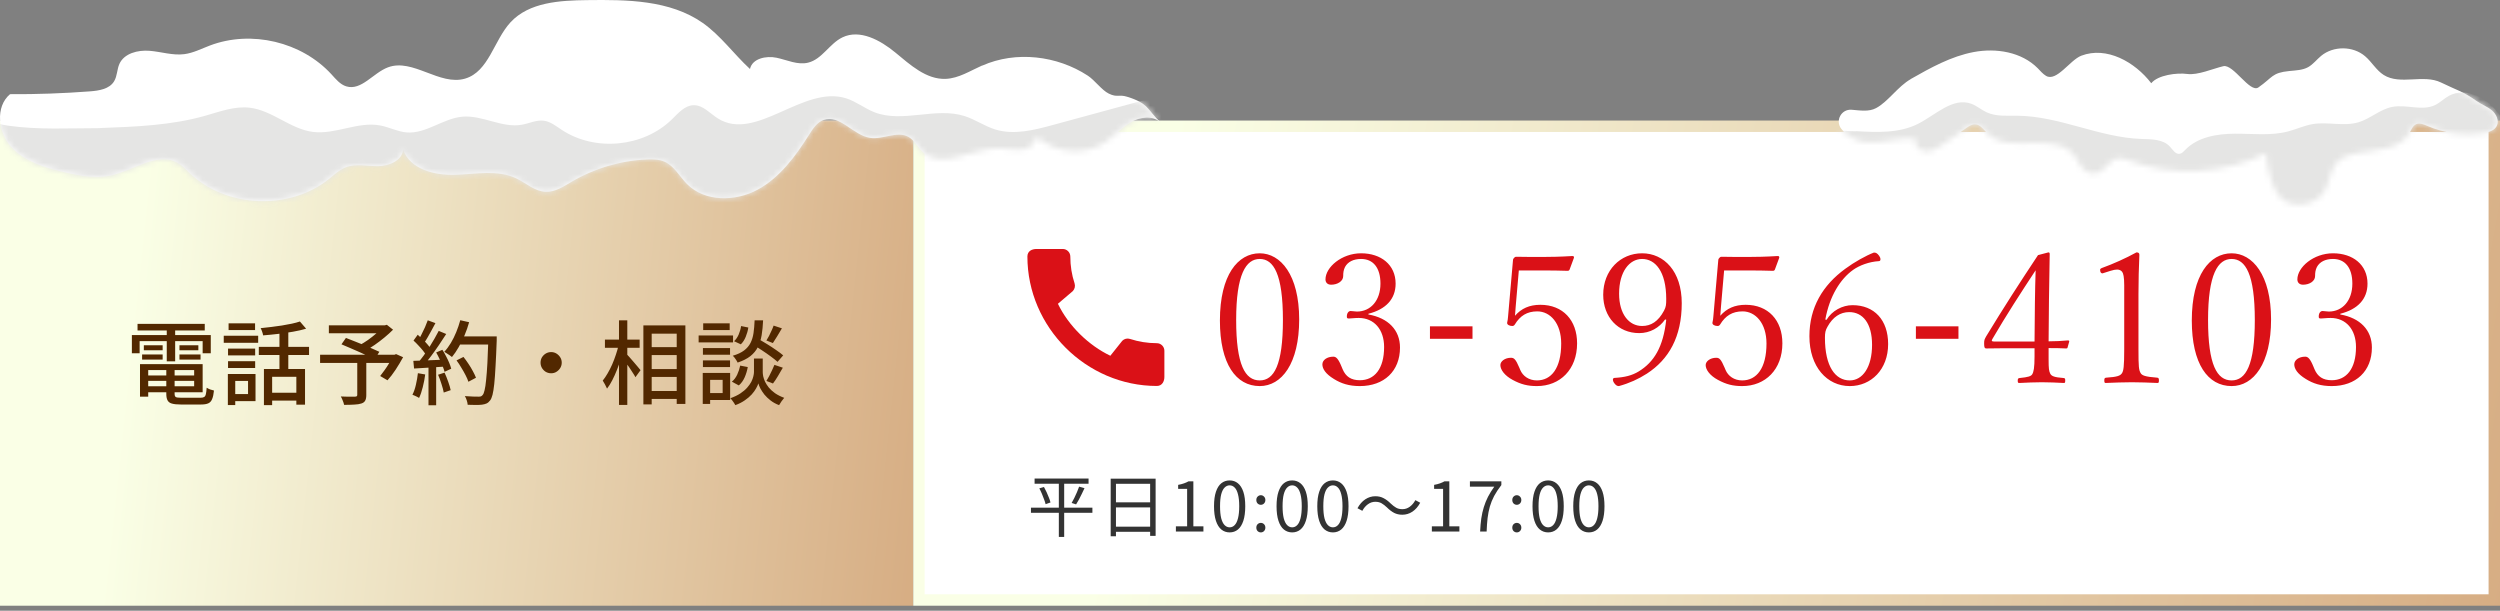 <svg width="438" height="107" viewBox="0 0 438 107" fill="none" xmlns="http://www.w3.org/2000/svg">
<rect x="0" y="0" width="438" height="107" fill="#808080" stroke="none"/>
<rect width="160" height="85" transform="translate(0 21.121)" fill="url(#paint0_linear_274_309)"/>
<path d="M25.264 65.781H34.64V66.725H25.264V65.781ZM25.296 63.797H35.504V68.725H25.296V67.669H34.016V64.837H25.296V63.797ZM29.136 64.341H30.592V69.013C30.592 69.301 30.667 69.488 30.816 69.573C30.965 69.648 31.285 69.685 31.776 69.685C31.872 69.685 32.027 69.685 32.24 69.685C32.464 69.685 32.715 69.685 32.992 69.685C33.269 69.685 33.547 69.685 33.824 69.685C34.101 69.685 34.357 69.685 34.592 69.685C34.827 69.685 35.008 69.685 35.136 69.685C35.413 69.685 35.621 69.642 35.76 69.557C35.909 69.472 36.011 69.306 36.064 69.061C36.128 68.805 36.176 68.426 36.208 67.925C36.368 68.032 36.571 68.133 36.816 68.229C37.061 68.314 37.285 68.378 37.488 68.421C37.424 69.061 37.317 69.557 37.168 69.909C37.029 70.272 36.805 70.522 36.496 70.661C36.197 70.8 35.776 70.869 35.232 70.869C35.147 70.869 34.981 70.869 34.736 70.869C34.501 70.869 34.229 70.869 33.92 70.869C33.611 70.869 33.301 70.869 32.992 70.869C32.683 70.869 32.405 70.869 32.16 70.869C31.925 70.869 31.76 70.869 31.664 70.869C31.013 70.869 30.501 70.816 30.128 70.709C29.765 70.613 29.509 70.426 29.36 70.149C29.211 69.882 29.136 69.504 29.136 69.013V64.341ZM24.528 63.797H25.968V69.493H24.528V63.797ZM24.096 56.741H35.872V57.893H24.096V56.741ZM25.2 60.485H28.496V61.365H25.2V60.485ZM24.896 62.101H28.496V62.997H24.896V62.101ZM31.44 62.101H35.136V62.997H31.44V62.101ZM31.44 60.485H34.752V61.365H31.44V60.485ZM29.216 57.205H30.688V63.301H29.216V57.205ZM23.104 58.709H36.928V61.893H35.504V59.765H24.464V61.893H23.104V58.709ZM46.24 64.645H53.44V70.901H51.92V66.021H47.68V70.981H46.24V64.645ZM52.544 56.325L53.632 57.589C52.949 57.792 52.181 57.968 51.328 58.117C50.475 58.266 49.6 58.394 48.704 58.501C47.808 58.608 46.939 58.693 46.096 58.757C46.075 58.586 46.021 58.378 45.936 58.133C45.851 57.877 45.76 57.664 45.664 57.493C46.272 57.429 46.891 57.36 47.52 57.285C48.16 57.21 48.784 57.125 49.392 57.029C50.011 56.922 50.587 56.816 51.12 56.709C51.664 56.592 52.139 56.464 52.544 56.325ZM48.96 57.669H50.512V65.333H48.96V57.669ZM45.344 60.773H54.144V62.197H45.344V60.773ZM47.184 68.805H52.656V70.181H47.184V68.805ZM39.952 61.077H44.704V62.261H39.952V61.077ZM40.048 56.645H44.688V57.829H40.048V56.645ZM39.952 63.285H44.704V64.469H39.952V63.285ZM39.2 58.821H45.232V60.053H39.2V58.821ZM40.72 65.525H44.768V70.277H40.72V69.045H43.456V66.741H40.72V65.525ZM39.92 65.525H41.216V70.965H39.92V65.525ZM62.592 63.269H64.176V69.205C64.176 69.632 64.112 69.957 63.984 70.181C63.867 70.416 63.643 70.586 63.312 70.693C62.981 70.8 62.565 70.864 62.064 70.885C61.573 70.917 60.981 70.933 60.288 70.933C60.245 70.709 60.165 70.458 60.048 70.181C59.941 69.904 59.829 69.664 59.712 69.461C60.064 69.472 60.411 69.482 60.752 69.493C61.093 69.493 61.392 69.493 61.648 69.493C61.915 69.493 62.101 69.493 62.208 69.493C62.357 69.482 62.459 69.456 62.512 69.413C62.565 69.37 62.592 69.29 62.592 69.173V63.269ZM57.616 56.997H67.6V58.389H57.616V56.997ZM67.024 56.997H67.424L67.776 56.901L68.864 57.765C68.416 58.213 67.915 58.666 67.36 59.125C66.805 59.584 66.229 60.021 65.632 60.437C65.035 60.842 64.459 61.2 63.904 61.509C63.829 61.402 63.733 61.29 63.616 61.173C63.509 61.045 63.397 60.917 63.28 60.789C63.163 60.661 63.061 60.56 62.976 60.485C63.456 60.229 63.957 59.92 64.48 59.557C65.003 59.184 65.488 58.8 65.936 58.405C66.395 58.01 66.757 57.648 67.024 57.317V56.997ZM56.08 62.149H69.344V63.589H56.08V62.149ZM59.824 60.325L60.608 59.205C61.056 59.376 61.547 59.568 62.08 59.781C62.613 59.984 63.147 60.197 63.68 60.421C64.224 60.645 64.736 60.864 65.216 61.077C65.707 61.28 66.123 61.466 66.464 61.637L65.648 62.933C65.317 62.762 64.917 62.57 64.448 62.357C63.989 62.133 63.488 61.904 62.944 61.669C62.411 61.424 61.872 61.189 61.328 60.965C60.795 60.73 60.293 60.517 59.824 60.325ZM68.832 62.149H69.12L69.392 62.037L70.624 62.581C70.229 63.306 69.792 64.037 69.312 64.773C68.832 65.498 68.357 66.117 67.888 66.629L66.608 65.877C66.853 65.578 67.109 65.237 67.376 64.853C67.653 64.469 67.915 64.069 68.16 63.653C68.416 63.226 68.64 62.816 68.832 62.421V62.149ZM79.984 63.141L81.2 62.533C81.499 62.906 81.792 63.312 82.08 63.749C82.368 64.176 82.624 64.602 82.848 65.029C83.083 65.456 83.264 65.84 83.392 66.181L82.064 66.885C81.957 66.544 81.792 66.16 81.568 65.733C81.344 65.296 81.093 64.853 80.816 64.405C80.549 63.946 80.272 63.525 79.984 63.141ZM80.256 58.933H86.208V60.357H80.256V58.933ZM85.568 58.933H87.024C87.024 58.933 87.024 58.981 87.024 59.077C87.024 59.173 87.024 59.28 87.024 59.397C87.024 59.514 87.024 59.605 87.024 59.669C86.96 61.45 86.891 62.965 86.816 64.213C86.752 65.45 86.677 66.474 86.592 67.285C86.507 68.085 86.405 68.714 86.288 69.173C86.171 69.621 86.032 69.946 85.872 70.149C85.669 70.416 85.456 70.597 85.232 70.693C85.019 70.789 84.752 70.858 84.432 70.901C84.165 70.933 83.803 70.949 83.344 70.949C82.885 70.949 82.416 70.938 81.936 70.917C81.925 70.693 81.872 70.437 81.776 70.149C81.691 69.861 81.579 69.61 81.44 69.397C81.963 69.44 82.443 69.466 82.88 69.477C83.328 69.488 83.653 69.493 83.856 69.493C84.016 69.493 84.149 69.477 84.256 69.445C84.363 69.402 84.459 69.328 84.544 69.221C84.683 69.082 84.8 68.8 84.896 68.373C85.003 67.946 85.093 67.344 85.168 66.565C85.253 65.776 85.328 64.784 85.392 63.589C85.456 62.384 85.515 60.938 85.568 59.253V58.933ZM80.64 56.101L82.192 56.453C81.979 57.221 81.712 57.984 81.392 58.741C81.072 59.488 80.725 60.186 80.352 60.837C79.979 61.488 79.589 62.058 79.184 62.549C79.088 62.464 78.955 62.362 78.784 62.245C78.624 62.128 78.453 62.016 78.272 61.909C78.101 61.792 77.957 61.701 77.84 61.637C78.256 61.189 78.64 60.672 78.992 60.085C79.344 59.498 79.659 58.864 79.936 58.181C80.213 57.498 80.448 56.805 80.64 56.101ZM74.944 56.117L76.288 56.613C76.075 57.008 75.851 57.424 75.616 57.861C75.392 58.288 75.163 58.698 74.928 59.093C74.704 59.488 74.485 59.829 74.272 60.117L73.248 59.685C73.451 59.365 73.653 58.997 73.856 58.581C74.069 58.165 74.272 57.744 74.464 57.317C74.656 56.88 74.816 56.48 74.944 56.117ZM76.864 57.973L78.176 58.517C77.792 59.125 77.371 59.765 76.912 60.437C76.464 61.098 76.005 61.744 75.536 62.373C75.077 62.992 74.64 63.525 74.224 63.973L73.28 63.493C73.589 63.13 73.909 62.725 74.24 62.277C74.571 61.818 74.896 61.338 75.216 60.837C75.536 60.336 75.835 59.84 76.112 59.349C76.4 58.858 76.651 58.4 76.864 57.973ZM72.448 59.669L73.184 58.645C73.472 58.89 73.765 59.162 74.064 59.461C74.373 59.76 74.651 60.053 74.896 60.341C75.152 60.629 75.349 60.896 75.488 61.141L74.704 62.309C74.565 62.053 74.373 61.77 74.128 61.461C73.883 61.152 73.611 60.842 73.312 60.533C73.024 60.213 72.736 59.925 72.448 59.669ZM76.416 61.749L77.504 61.285C77.728 61.626 77.941 62 78.144 62.405C78.357 62.8 78.544 63.189 78.704 63.573C78.864 63.957 78.981 64.298 79.056 64.597L77.888 65.141C77.813 64.842 77.696 64.501 77.536 64.117C77.387 63.722 77.211 63.317 77.008 62.901C76.816 62.485 76.619 62.101 76.416 61.749ZM72.416 63.221C73.152 63.2 74.027 63.168 75.04 63.125C76.064 63.082 77.109 63.04 78.176 62.997L78.16 64.213C77.157 64.277 76.165 64.341 75.184 64.405C74.203 64.469 73.323 64.522 72.544 64.565L72.416 63.221ZM76.752 65.653L77.888 65.285C78.112 65.776 78.325 66.309 78.528 66.885C78.731 67.45 78.875 67.941 78.96 68.357L77.744 68.773C77.669 68.357 77.536 67.856 77.344 67.269C77.163 66.682 76.965 66.144 76.752 65.653ZM73.216 65.381L74.496 65.605C74.4 66.362 74.256 67.109 74.064 67.845C73.883 68.581 73.669 69.205 73.424 69.717C73.339 69.664 73.227 69.6 73.088 69.525C72.949 69.45 72.8 69.381 72.64 69.317C72.491 69.242 72.363 69.189 72.256 69.157C72.512 68.666 72.715 68.085 72.864 67.413C73.024 66.741 73.141 66.064 73.216 65.381ZM75.072 63.861H76.416V70.997H75.072V63.861ZM96.56 61.685C96.901 61.685 97.211 61.77 97.488 61.941C97.765 62.112 97.989 62.336 98.16 62.613C98.331 62.88 98.416 63.189 98.416 63.541C98.416 63.872 98.331 64.181 98.16 64.469C97.989 64.746 97.765 64.97 97.488 65.141C97.221 65.312 96.912 65.397 96.56 65.397C96.229 65.397 95.92 65.317 95.632 65.157C95.355 64.986 95.131 64.762 94.96 64.485C94.789 64.197 94.704 63.882 94.704 63.541C94.704 63.2 94.784 62.89 94.944 62.613C95.115 62.336 95.339 62.112 95.616 61.941C95.904 61.77 96.219 61.685 96.56 61.685ZM113.44 60.821H119.36V62.213H113.44V60.821ZM113.456 64.661H119.376V66.037H113.456V64.661ZM113.456 68.501H119.36V69.893H113.456V68.501ZM112.72 57.013H120.08V70.773H118.56V58.453H114.176V70.853H112.72V57.013ZM105.984 59.493H112.064V60.933H105.984V59.493ZM108.448 56.117H109.904V70.949H108.448V56.117ZM108.384 60.421L109.328 60.757C109.179 61.408 109.003 62.08 108.8 62.773C108.597 63.456 108.363 64.128 108.096 64.789C107.84 65.44 107.563 66.053 107.264 66.629C106.976 67.194 106.672 67.68 106.352 68.085C106.267 67.872 106.149 67.632 106 67.365C105.851 67.098 105.717 66.869 105.6 66.677C105.888 66.325 106.171 65.909 106.448 65.429C106.736 64.938 107.003 64.416 107.248 63.861C107.493 63.296 107.712 62.72 107.904 62.133C108.107 61.546 108.267 60.976 108.384 60.421ZM109.792 62.037C109.909 62.144 110.08 62.33 110.304 62.597C110.539 62.853 110.784 63.136 111.04 63.445C111.307 63.744 111.547 64.026 111.76 64.293C111.984 64.549 112.139 64.736 112.224 64.853L111.328 66.085C111.221 65.872 111.067 65.616 110.864 65.317C110.672 65.008 110.464 64.688 110.24 64.357C110.016 64.026 109.797 63.722 109.584 63.445C109.371 63.157 109.195 62.922 109.056 62.741L109.792 62.037ZM131.904 60.373L132.848 59.365C133.328 59.642 133.845 59.952 134.4 60.293C134.955 60.634 135.483 60.981 135.984 61.333C136.485 61.674 136.896 61.984 137.216 62.261L136.224 63.397C135.925 63.12 135.525 62.8 135.024 62.437C134.533 62.074 134.011 61.712 133.456 61.349C132.912 60.986 132.395 60.661 131.904 60.373ZM132.864 62.821H133.632V65.189C133.632 65.381 133.659 65.626 133.712 65.925C133.776 66.213 133.883 66.528 134.032 66.869C134.192 67.2 134.411 67.541 134.688 67.893C134.976 68.234 135.339 68.565 135.776 68.885C136.224 69.194 136.763 69.466 137.392 69.701C137.253 69.872 137.093 70.08 136.912 70.325C136.741 70.581 136.603 70.8 136.496 70.981C135.931 70.768 135.435 70.496 135.008 70.165C134.581 69.834 134.219 69.488 133.92 69.125C133.632 68.752 133.397 68.394 133.216 68.053C133.045 67.712 132.928 67.418 132.864 67.173C132.789 67.418 132.656 67.712 132.464 68.053C132.283 68.384 132.027 68.736 131.696 69.109C131.365 69.472 130.965 69.813 130.496 70.133C130.027 70.464 129.472 70.746 128.832 70.981C128.768 70.864 128.688 70.73 128.592 70.581C128.496 70.432 128.389 70.282 128.272 70.133C128.165 69.984 128.064 69.861 127.968 69.765C128.661 69.52 129.248 69.237 129.728 68.917C130.208 68.597 130.603 68.261 130.912 67.909C131.221 67.557 131.461 67.216 131.632 66.885C131.803 66.544 131.92 66.229 131.984 65.941C132.059 65.642 132.096 65.392 132.096 65.189V62.821H132.864ZM132.208 56.117H133.696C133.653 57.077 133.568 57.946 133.44 58.725C133.312 59.493 133.093 60.181 132.784 60.789C132.485 61.397 132.048 61.93 131.472 62.389C130.907 62.837 130.16 63.216 129.232 63.525C129.157 63.354 129.035 63.146 128.864 62.901C128.704 62.656 128.544 62.464 128.384 62.325C129.216 62.08 129.877 61.77 130.368 61.397C130.859 61.024 131.232 60.586 131.488 60.085C131.744 59.584 131.92 59.008 132.016 58.357C132.112 57.696 132.176 56.949 132.208 56.117ZM129.84 57.125L131.104 57.381C131.029 57.914 130.88 58.453 130.656 58.997C130.443 59.53 130.155 59.973 129.792 60.325L128.608 59.781C128.928 59.493 129.195 59.109 129.408 58.629C129.621 58.138 129.765 57.637 129.84 57.125ZM129.68 64.053L131.008 64.309C130.901 64.928 130.72 65.53 130.464 66.117C130.208 66.693 129.867 67.162 129.44 67.525L128.224 66.869C128.597 66.57 128.907 66.165 129.152 65.653C129.397 65.13 129.573 64.597 129.68 64.053ZM135.536 57.045L136.992 57.525C136.725 57.984 136.448 58.448 136.16 58.917C135.883 59.376 135.632 59.77 135.408 60.101L134.272 59.653C134.421 59.418 134.576 59.152 134.736 58.853C134.896 58.544 135.045 58.229 135.184 57.909C135.333 57.589 135.451 57.301 135.536 57.045ZM135.68 63.925L137.152 64.421C136.875 64.912 136.581 65.413 136.272 65.925C135.973 66.426 135.691 66.848 135.424 67.189L134.272 66.741C134.432 66.485 134.597 66.197 134.768 65.877C134.949 65.546 135.115 65.21 135.264 64.869C135.424 64.528 135.563 64.213 135.68 63.925ZM123.152 60.981H127.904V62.149H123.152V60.981ZM123.2 56.645H127.84V57.829H123.2V56.645ZM123.152 63.141H127.904V64.309H123.152V63.141ZM122.4 58.773H128.432V59.989H122.4V58.773ZM123.808 65.333H127.92V70.085H123.808V68.869H126.608V66.549H123.808V65.333ZM123.12 65.333H124.416V70.773H123.12V65.333Z" fill="#522800"/>
<rect x="161" y="22.121" width="276" height="83" fill="white"/>
<rect x="161" y="22.121" width="276" height="83" stroke="url(#paint1_linear_274_309)" stroke-width="2"/>
<path d="M202.68 60.128C201.04 60.128 199.453 59.861 197.973 59.381C197.741 59.303 197.492 59.292 197.254 59.348C197.016 59.405 196.799 59.527 196.627 59.701L194.533 62.328C190.76 60.528 187.227 57.128 185.347 53.221L187.947 51.008C188.307 50.634 188.413 50.114 188.267 49.648C187.773 48.168 187.52 46.581 187.52 44.941C187.52 44.221 186.92 43.621 186.2 43.621H181.587C180.867 43.621 180 43.941 180 44.941C180 57.328 190.307 67.621 202.68 67.621C203.627 67.621 204 66.781 204 66.048V61.448C204 60.728 203.4 60.128 202.68 60.128Z" fill="#DA1117"/>
<path d="M220.704 44.377C224.352 44.377 227.616 48.153 227.616 55.961C227.616 63.705 224.544 67.641 220.704 67.641C216.544 67.641 213.728 63.769 213.728 56.153C213.728 48.153 216.896 44.377 220.704 44.377ZM220.704 45.369C218.304 45.369 216.576 48.025 216.576 56.057C216.576 63.929 218.144 66.649 220.704 66.649C223.2 66.649 224.768 63.961 224.768 56.057C224.768 48.025 223.136 45.369 220.704 45.369ZM239.744 54.969V55.097C243.2 55.705 245.28 57.817 245.28 60.889C245.28 65.017 242.496 67.641 238.24 67.641C236.352 67.641 234.976 67.193 233.696 66.393C232.224 65.497 231.68 64.601 231.68 63.833C231.68 63.097 232.48 62.489 233.6 62.489C234.08 62.489 234.464 62.809 235.072 64.313L235.232 64.697C235.776 65.977 236.704 66.617 238.24 66.617C240.8 66.617 242.496 64.633 242.496 60.793C242.496 57.721 240.736 55.705 238.048 55.705C237.312 55.705 236.704 55.801 236.352 55.801C236.032 55.801 235.968 55.737 235.968 55.449C235.968 54.873 236.256 54.489 236.64 54.489C236.992 54.489 237.376 54.585 237.728 54.585C240.128 54.585 241.856 52.665 241.856 49.689C241.856 46.905 240.576 45.369 238.464 45.369C237.12 45.369 236.128 45.881 235.648 46.777C235.392 47.289 235.328 47.769 235.328 48.377C235.328 49.241 234.368 49.881 233.216 49.881C232.576 49.881 232.224 49.497 232.224 48.953C232.224 46.809 235.072 44.377 238.464 44.377C241.952 44.377 244.512 46.393 244.512 49.689C244.512 52.409 242.784 54.201 239.744 54.969ZM257.983 57.177V59.353H250.527V57.177H257.983ZM266.098 47.385L265.554 53.657C265.522 54.137 265.49 54.553 265.426 55.321C266.546 54.041 267.954 53.401 269.874 53.401C273.81 53.401 276.306 56.089 276.306 60.153C276.306 64.729 273.33 67.641 269.266 67.641C267.666 67.641 266.482 67.353 265.01 66.553C263.634 65.817 262.866 64.793 262.866 63.961C262.866 63.321 263.634 62.681 264.722 62.681C265.266 62.681 265.554 62.937 266.194 64.441L266.354 64.825C266.802 65.881 267.858 66.649 269.266 66.649C271.794 66.649 273.522 64.505 273.522 60.185C273.522 56.633 271.602 54.553 269.33 54.553C267.538 54.553 266.322 55.321 265.394 56.857C265.266 57.049 265.138 57.113 264.946 57.113C264.466 57.113 264.05 56.889 264.05 56.601C264.05 56.377 264.146 56.313 264.21 55.481L265.074 45.593C265.074 45.433 265.106 45.337 265.266 45.177C265.426 45.017 265.49 44.985 265.618 44.985C266.898 45.017 268.69 45.017 270.354 45.017C271.602 45.017 273.394 44.985 275.474 44.857C275.698 44.857 275.762 44.921 275.762 45.145L274.994 47.225C274.93 47.385 274.802 47.449 274.642 47.449C273.266 47.417 272.306 47.385 270.994 47.385H266.098ZM291.922 56.025L291.73 55.961C290.706 57.433 289.074 58.361 287.186 58.361C283.474 58.361 280.882 55.545 280.882 51.641C280.882 47.353 283.89 44.377 287.698 44.377C291.538 44.377 294.642 47.545 294.642 53.113C294.642 59.033 292.37 62.969 288.53 65.465C287.026 66.425 285.49 67.129 283.634 67.641C283.314 67.641 283.09 67.513 282.77 67.065C282.642 66.873 282.578 66.681 282.578 66.521C282.578 66.297 282.706 66.201 282.962 66.201C284.626 66.105 285.938 65.785 287.09 65.081C289.778 63.449 291.41 60.793 291.922 56.025ZM287.698 45.369C285.49 45.369 283.666 47.577 283.666 51.449C283.666 55.033 285.394 57.113 287.698 57.113C289.234 57.113 290.514 56.345 291.538 54.425C291.89 53.753 291.922 53.369 291.922 52.377C291.922 47.513 289.97 45.369 287.698 45.369ZM302.065 47.385L301.521 53.657C301.489 54.137 301.457 54.553 301.393 55.321C302.513 54.041 303.921 53.401 305.841 53.401C309.777 53.401 312.273 56.089 312.273 60.153C312.273 64.729 309.297 67.641 305.233 67.641C303.633 67.641 302.449 67.353 300.977 66.553C299.601 65.817 298.833 64.793 298.833 63.961C298.833 63.321 299.601 62.681 300.689 62.681C301.233 62.681 301.521 62.937 302.161 64.441L302.321 64.825C302.769 65.881 303.825 66.649 305.233 66.649C307.761 66.649 309.489 64.505 309.489 60.185C309.489 56.633 307.569 54.553 305.297 54.553C303.505 54.553 302.289 55.321 301.361 56.857C301.233 57.049 301.105 57.113 300.913 57.113C300.433 57.113 300.017 56.889 300.017 56.601C300.017 56.377 300.113 56.313 300.177 55.481L301.041 45.593C301.041 45.433 301.073 45.337 301.233 45.177C301.393 45.017 301.457 44.985 301.585 44.985C302.865 45.017 304.657 45.017 306.321 45.017C307.569 45.017 309.361 44.985 311.441 44.857C311.665 44.857 311.729 44.921 311.729 45.145L310.961 47.225C310.897 47.385 310.769 47.449 310.609 47.449C309.233 47.417 308.273 47.385 306.961 47.385H302.065ZM319.793 55.993L320.017 56.025C320.945 54.457 322.769 53.465 324.561 53.465C328.369 53.465 330.801 56.057 330.801 60.281C330.801 64.729 327.825 67.641 324.081 67.641C320.113 67.641 317.009 64.281 317.009 58.905C317.009 53.849 319.345 49.977 323.281 47.097C324.881 45.913 326.897 44.793 328.305 44.249C328.657 44.249 328.881 44.345 329.233 44.825C329.393 45.049 329.457 45.241 329.457 45.433C329.457 45.625 329.361 45.753 329.169 45.753C327.505 45.849 325.777 46.489 324.657 47.289C322.417 48.889 320.529 51.897 319.793 55.993ZM323.985 54.681C322.417 54.681 321.105 55.545 320.177 57.241C319.825 57.849 319.729 58.265 319.729 59.193C319.729 64.217 321.553 66.649 324.081 66.649C326.321 66.649 327.985 64.345 327.985 60.409C327.985 56.633 326.353 54.681 323.985 54.681ZM343.121 57.177V59.353H335.665V57.177H343.121ZM358.915 60.985V62.969C358.915 64.633 358.979 64.985 359.203 65.465C359.427 65.881 359.843 66.105 361.571 66.233C361.795 66.265 361.827 66.361 361.827 66.681C361.827 67.065 361.763 67.097 361.571 67.097C360.451 67.033 358.883 66.969 357.731 66.969C356.547 66.969 354.979 67.033 353.827 67.097C353.571 67.097 353.507 67.065 353.507 66.681C353.507 66.329 353.603 66.265 353.827 66.233C355.395 66.073 355.811 65.913 356.035 65.593C356.291 65.177 356.451 64.473 356.451 62.425V61.017H350.819C349.731 61.017 348.867 61.049 348.035 61.049C347.747 61.049 347.619 60.953 347.619 60.217C347.619 59.545 347.683 59.481 347.971 58.937C351.107 53.785 353.667 49.817 357.059 44.697L358.883 44.217C359.043 44.217 359.107 44.313 359.107 44.505C359.075 47.065 359.011 49.593 358.979 52.505L358.915 59.801C360.131 59.801 361.219 59.737 362.307 59.641C362.435 59.641 362.531 59.673 362.531 59.833L362.243 60.857C362.211 61.017 362.147 61.049 361.955 61.049C361.027 60.985 359.907 60.985 358.915 60.985ZM356.451 59.833L356.515 53.081C356.547 50.713 356.579 49.497 356.643 47.353C354.051 51.289 351.459 55.289 349.091 59.353C349.027 59.481 348.963 59.577 348.963 59.673C348.963 59.769 349.091 59.833 349.379 59.833H356.451ZM369.763 47.449L368.355 47.897C368.067 47.897 367.939 47.641 367.939 47.257C367.939 47.129 368.035 47.033 368.291 46.937C370.243 46.233 372.451 45.241 374.307 44.217C374.659 44.217 374.819 44.345 374.819 44.633C374.723 47.129 374.659 48.889 374.659 51.481V61.209C374.659 64.281 374.723 64.825 375.043 65.369C375.267 65.753 375.747 66.009 377.955 66.169C378.179 66.201 378.243 66.297 378.243 66.649C378.243 67.001 378.179 67.097 378.019 67.097C376.579 67.033 374.851 66.969 373.507 66.969C372.003 66.969 370.499 67.033 368.899 67.097C368.739 67.097 368.675 67.001 368.675 66.649C368.675 66.297 368.739 66.201 368.995 66.169C371.011 66.041 371.491 65.817 371.779 65.369C372.035 64.953 372.163 64.281 372.163 61.209V49.977C372.163 48.537 372.003 47.897 371.811 47.641C371.619 47.385 371.331 47.225 370.915 47.225C370.627 47.225 370.275 47.289 369.763 47.449ZM390.979 44.377C394.627 44.377 397.891 48.153 397.891 55.961C397.891 63.705 394.819 67.641 390.979 67.641C386.819 67.641 384.003 63.769 384.003 56.153C384.003 48.153 387.171 44.377 390.979 44.377ZM390.979 45.369C388.579 45.369 386.851 48.025 386.851 56.057C386.851 63.929 388.419 66.649 390.979 66.649C393.475 66.649 395.043 63.961 395.043 56.057C395.043 48.025 393.411 45.369 390.979 45.369ZM410.019 54.969V55.097C413.475 55.705 415.555 57.817 415.555 60.889C415.555 65.017 412.771 67.641 408.515 67.641C406.627 67.641 405.251 67.193 403.971 66.393C402.499 65.497 401.955 64.601 401.955 63.833C401.955 63.097 402.755 62.489 403.875 62.489C404.355 62.489 404.739 62.809 405.347 64.313L405.507 64.697C406.051 65.977 406.979 66.617 408.515 66.617C411.075 66.617 412.771 64.633 412.771 60.793C412.771 57.721 411.011 55.705 408.323 55.705C407.587 55.705 406.979 55.801 406.627 55.801C406.307 55.801 406.243 55.737 406.243 55.449C406.243 54.873 406.531 54.489 406.915 54.489C407.267 54.489 407.651 54.585 408.003 54.585C410.403 54.585 412.131 52.665 412.131 49.689C412.131 46.905 410.851 45.369 408.739 45.369C407.395 45.369 406.403 45.881 405.923 46.777C405.667 47.289 405.603 47.769 405.603 48.377C405.603 49.241 404.643 49.881 403.491 49.881C402.851 49.881 402.499 49.497 402.499 48.953C402.499 46.809 405.347 44.377 408.739 44.377C412.227 44.377 414.787 46.393 414.787 49.689C414.787 52.409 413.059 54.201 410.019 54.969Z" fill="#DA1117"/>
<path d="M181.26 83.845H190.716V84.745H181.26V83.845ZM180.624 88.945H191.388V89.845H180.624V88.945ZM182.088 85.561L182.904 85.321C183.064 85.609 183.22 85.917 183.372 86.245C183.524 86.573 183.66 86.897 183.78 87.217C183.908 87.529 183.996 87.801 184.044 88.033L183.192 88.333C183.136 88.093 183.048 87.817 182.928 87.505C182.816 87.185 182.688 86.857 182.544 86.521C182.4 86.177 182.248 85.857 182.088 85.561ZM189.06 85.261L190.008 85.525C189.864 85.853 189.704 86.189 189.528 86.533C189.36 86.877 189.192 87.209 189.024 87.529C188.856 87.849 188.692 88.129 188.532 88.369L187.752 88.117C187.904 87.861 188.06 87.569 188.22 87.241C188.388 86.905 188.544 86.565 188.688 86.221C188.832 85.869 188.956 85.549 189.06 85.261ZM185.508 84.193H186.444V94.069H185.508V84.193ZM194.592 83.857H202.464V93.889H201.504V84.757H195.516V93.949H194.592V83.857ZM195.216 88.009H201.912V88.897H195.216V88.009ZM195.192 92.269H201.924V93.169H195.192V92.269ZM206.016 93.121V92.209H207.984V85.645H206.412V84.949C206.804 84.877 207.144 84.789 207.432 84.685C207.728 84.581 207.996 84.461 208.236 84.325H209.076V92.209H210.84V93.121H206.016ZM215.432 93.277C214.88 93.277 214.396 93.109 213.98 92.773C213.572 92.437 213.256 91.929 213.032 91.249C212.808 90.569 212.696 89.717 212.696 88.693C212.696 87.669 212.808 86.825 213.032 86.161C213.256 85.489 213.572 84.989 213.98 84.661C214.396 84.333 214.88 84.169 215.432 84.169C215.992 84.169 216.476 84.337 216.884 84.673C217.292 85.001 217.608 85.497 217.832 86.161C218.056 86.825 218.168 87.669 218.168 88.693C218.168 89.717 218.056 90.569 217.832 91.249C217.608 91.929 217.292 92.437 216.884 92.773C216.476 93.109 215.992 93.277 215.432 93.277ZM215.432 92.389C215.768 92.389 216.06 92.261 216.308 92.005C216.564 91.749 216.76 91.349 216.896 90.805C217.04 90.253 217.112 89.549 217.112 88.693C217.112 87.837 217.04 87.141 216.896 86.605C216.76 86.061 216.564 85.665 216.308 85.417C216.06 85.161 215.768 85.033 215.432 85.033C215.104 85.033 214.812 85.161 214.556 85.417C214.3 85.665 214.1 86.061 213.956 86.605C213.82 87.141 213.752 87.837 213.752 88.693C213.752 89.549 213.82 90.253 213.956 90.805C214.1 91.349 214.3 91.749 214.556 92.005C214.812 92.261 215.104 92.389 215.432 92.389ZM220.9 88.441C220.684 88.441 220.496 88.365 220.336 88.213C220.184 88.053 220.108 87.849 220.108 87.601C220.108 87.353 220.184 87.153 220.336 87.001C220.496 86.841 220.684 86.761 220.9 86.761C221.116 86.761 221.3 86.841 221.452 87.001C221.612 87.153 221.692 87.353 221.692 87.601C221.692 87.849 221.612 88.053 221.452 88.213C221.3 88.365 221.116 88.441 220.9 88.441ZM220.9 93.277C220.684 93.277 220.496 93.201 220.336 93.049C220.184 92.889 220.108 92.689 220.108 92.449C220.108 92.193 220.184 91.989 220.336 91.837C220.496 91.685 220.684 91.609 220.9 91.609C221.116 91.609 221.3 91.685 221.452 91.837C221.612 91.989 221.692 92.193 221.692 92.449C221.692 92.689 221.612 92.889 221.452 93.049C221.3 93.201 221.116 93.277 220.9 93.277ZM226.388 93.277C225.836 93.277 225.352 93.109 224.936 92.773C224.528 92.437 224.212 91.929 223.988 91.249C223.764 90.569 223.652 89.717 223.652 88.693C223.652 87.669 223.764 86.825 223.988 86.161C224.212 85.489 224.528 84.989 224.936 84.661C225.352 84.333 225.836 84.169 226.388 84.169C226.948 84.169 227.432 84.337 227.84 84.673C228.248 85.001 228.564 85.497 228.788 86.161C229.012 86.825 229.124 87.669 229.124 88.693C229.124 89.717 229.012 90.569 228.788 91.249C228.564 91.929 228.248 92.437 227.84 92.773C227.432 93.109 226.948 93.277 226.388 93.277ZM226.388 92.389C226.724 92.389 227.016 92.261 227.264 92.005C227.52 91.749 227.716 91.349 227.852 90.805C227.996 90.253 228.068 89.549 228.068 88.693C228.068 87.837 227.996 87.141 227.852 86.605C227.716 86.061 227.52 85.665 227.264 85.417C227.016 85.161 226.724 85.033 226.388 85.033C226.06 85.033 225.768 85.161 225.512 85.417C225.256 85.665 225.056 86.061 224.912 86.605C224.776 87.141 224.708 87.837 224.708 88.693C224.708 89.549 224.776 90.253 224.912 90.805C225.056 91.349 225.256 91.749 225.512 92.005C225.768 92.261 226.06 92.389 226.388 92.389ZM233.525 93.277C232.973 93.277 232.489 93.109 232.073 92.773C231.665 92.437 231.349 91.929 231.125 91.249C230.901 90.569 230.789 89.717 230.789 88.693C230.789 87.669 230.901 86.825 231.125 86.161C231.349 85.489 231.665 84.989 232.073 84.661C232.489 84.333 232.973 84.169 233.525 84.169C234.085 84.169 234.569 84.337 234.977 84.673C235.385 85.001 235.701 85.497 235.925 86.161C236.149 86.825 236.261 87.669 236.261 88.693C236.261 89.717 236.149 90.569 235.925 91.249C235.701 91.929 235.385 92.437 234.977 92.773C234.569 93.109 234.085 93.277 233.525 93.277ZM233.525 92.389C233.861 92.389 234.153 92.261 234.401 92.005C234.657 91.749 234.853 91.349 234.989 90.805C235.133 90.253 235.205 89.549 235.205 88.693C235.205 87.837 235.133 87.141 234.989 86.605C234.853 86.061 234.657 85.665 234.401 85.417C234.153 85.161 233.861 85.033 233.525 85.033C233.197 85.033 232.905 85.161 232.649 85.417C232.393 85.665 232.193 86.061 232.049 86.605C231.913 87.141 231.845 87.837 231.845 88.693C231.845 89.549 231.913 90.253 232.049 90.805C232.193 91.349 232.393 91.749 232.649 92.005C232.905 92.261 233.197 92.389 233.525 92.389ZM242.989 88.897C242.669 88.593 242.357 88.353 242.053 88.177C241.757 88.001 241.389 87.913 240.949 87.913C240.477 87.913 240.041 88.061 239.641 88.357C239.249 88.645 238.929 89.025 238.681 89.497L237.829 89.041C238.205 88.353 238.661 87.833 239.197 87.481C239.741 87.121 240.329 86.941 240.961 86.941C241.505 86.941 241.985 87.053 242.401 87.277C242.825 87.493 243.245 87.809 243.661 88.225C243.981 88.529 244.293 88.769 244.597 88.945C244.901 89.121 245.269 89.209 245.701 89.209C246.173 89.209 246.605 89.065 246.997 88.777C247.397 88.481 247.721 88.097 247.969 87.625L248.821 88.081C248.445 88.769 247.985 89.293 247.441 89.653C246.905 90.005 246.321 90.181 245.689 90.181C245.153 90.181 244.673 90.073 244.249 89.857C243.825 89.633 243.405 89.313 242.989 88.897ZM250.861 93.121V92.209H252.829V85.645H251.257V84.949C251.649 84.877 251.989 84.789 252.277 84.685C252.573 84.581 252.841 84.461 253.081 84.325H253.921V92.209H255.685V93.121H250.861ZM259.317 93.121C259.357 92.289 259.425 91.525 259.521 90.829C259.625 90.125 259.773 89.465 259.965 88.849C260.157 88.225 260.401 87.621 260.697 87.037C261.001 86.453 261.369 85.861 261.801 85.261H257.529V84.325H263.037V84.985C262.525 85.649 262.105 86.285 261.777 86.893C261.457 87.501 261.205 88.121 261.021 88.753C260.845 89.385 260.713 90.057 260.625 90.769C260.545 91.473 260.489 92.257 260.457 93.121H259.317ZM265.745 88.441C265.529 88.441 265.341 88.365 265.181 88.213C265.029 88.053 264.953 87.849 264.953 87.601C264.953 87.353 265.029 87.153 265.181 87.001C265.341 86.841 265.529 86.761 265.745 86.761C265.961 86.761 266.145 86.841 266.297 87.001C266.457 87.153 266.537 87.353 266.537 87.601C266.537 87.849 266.457 88.053 266.297 88.213C266.145 88.365 265.961 88.441 265.745 88.441ZM265.745 93.277C265.529 93.277 265.341 93.201 265.181 93.049C265.029 92.889 264.953 92.689 264.953 92.449C264.953 92.193 265.029 91.989 265.181 91.837C265.341 91.685 265.529 91.609 265.745 91.609C265.961 91.609 266.145 91.685 266.297 91.837C266.457 91.989 266.537 92.193 266.537 92.449C266.537 92.689 266.457 92.889 266.297 93.049C266.145 93.201 265.961 93.277 265.745 93.277ZM271.233 93.277C270.681 93.277 270.197 93.109 269.781 92.773C269.373 92.437 269.057 91.929 268.833 91.249C268.609 90.569 268.497 89.717 268.497 88.693C268.497 87.669 268.609 86.825 268.833 86.161C269.057 85.489 269.373 84.989 269.781 84.661C270.197 84.333 270.681 84.169 271.233 84.169C271.793 84.169 272.277 84.337 272.685 84.673C273.093 85.001 273.409 85.497 273.633 86.161C273.857 86.825 273.969 87.669 273.969 88.693C273.969 89.717 273.857 90.569 273.633 91.249C273.409 91.929 273.093 92.437 272.685 92.773C272.277 93.109 271.793 93.277 271.233 93.277ZM271.233 92.389C271.569 92.389 271.861 92.261 272.109 92.005C272.365 91.749 272.561 91.349 272.697 90.805C272.841 90.253 272.913 89.549 272.913 88.693C272.913 87.837 272.841 87.141 272.697 86.605C272.561 86.061 272.365 85.665 272.109 85.417C271.861 85.161 271.569 85.033 271.233 85.033C270.905 85.033 270.613 85.161 270.357 85.417C270.101 85.665 269.901 86.061 269.757 86.605C269.621 87.141 269.553 87.837 269.553 88.693C269.553 89.549 269.621 90.253 269.757 90.805C269.901 91.349 270.101 91.749 270.357 92.005C270.613 92.261 270.905 92.389 271.233 92.389ZM278.369 93.277C277.817 93.277 277.333 93.109 276.917 92.773C276.509 92.437 276.193 91.929 275.969 91.249C275.745 90.569 275.633 89.717 275.633 88.693C275.633 87.669 275.745 86.825 275.969 86.161C276.193 85.489 276.509 84.989 276.917 84.661C277.333 84.333 277.817 84.169 278.369 84.169C278.929 84.169 279.413 84.337 279.821 84.673C280.229 85.001 280.545 85.497 280.769 86.161C280.993 86.825 281.105 87.669 281.105 88.693C281.105 89.717 280.993 90.569 280.769 91.249C280.545 91.929 280.229 92.437 279.821 92.773C279.413 93.109 278.929 93.277 278.369 93.277ZM278.369 92.389C278.705 92.389 278.997 92.261 279.245 92.005C279.501 91.749 279.697 91.349 279.833 90.805C279.977 90.253 280.049 89.549 280.049 88.693C280.049 87.837 279.977 87.141 279.833 86.605C279.697 86.061 279.501 85.665 279.245 85.417C278.997 85.161 278.705 85.033 278.369 85.033C278.041 85.033 277.749 85.161 277.493 85.417C277.237 85.665 277.037 86.061 276.893 86.605C276.757 87.141 276.689 87.837 276.689 88.693C276.689 89.549 276.757 90.253 276.893 90.805C277.037 91.349 277.237 91.749 277.493 92.005C277.749 92.261 278.041 92.389 278.369 92.389Z" fill="#333333"/>
<path d="M172.088 11.469C169.988 12.399 167.968 13.729 165.678 13.819C162.278 13.949 159.478 11.359 156.858 9.199C154.238 7.039 150.648 5.069 147.588 6.549C145.328 7.639 144.018 10.389 141.578 10.979C139.748 11.429 137.908 10.509 136.068 10.119C134.228 9.729 131.788 10.249 131.398 12.089C128.558 9.469 126.268 6.229 123.108 4.009C117.378 -0.001 109.868 -0.071 102.868 0.019C98.078 0.079 92.708 0.379 89.448 3.899C86.518 7.079 85.638 12.539 81.498 13.769C77.028 15.099 72.328 10.159 67.968 11.799C65.378 12.769 63.308 15.939 60.668 15.129C59.588 14.799 58.838 13.859 58.078 13.029C52.848 7.319 44.028 5.229 36.788 7.969C35.298 8.529 33.858 9.289 32.278 9.489C30.248 9.749 28.228 9.059 26.188 8.899C24.148 8.739 21.758 9.339 20.918 11.199C20.488 12.169 20.548 13.319 19.998 14.229C19.178 15.609 17.338 15.889 15.738 16.009C11.088 16.359 6.418 16.529 1.758 16.499C-0.882 18.729 -0.342 23.229 2.008 25.779C4.358 28.329 7.868 29.369 11.238 30.159C13.948 30.799 16.788 31.339 19.498 30.729C23.538 29.809 27.758 26.449 31.278 28.619C31.988 29.059 32.568 29.689 33.168 30.269C39.598 36.449 50.678 36.939 57.628 31.359C58.558 30.609 59.448 29.749 60.568 29.319C62.348 28.619 64.348 29.129 66.268 29.109C68.188 29.089 70.458 28.119 70.628 26.219C71.818 29.639 76.118 30.749 79.738 30.629C83.358 30.509 87.178 29.699 90.448 31.249C92.178 32.069 93.698 33.539 95.618 33.609C97.258 33.669 98.728 32.679 100.138 31.849C104.118 29.509 108.678 28.149 113.298 27.939C114.378 27.889 115.488 27.909 116.468 28.349C118.148 29.109 119.058 30.919 120.358 32.239C123.488 35.399 128.838 35.349 132.738 33.229C136.638 31.109 139.378 27.369 141.748 23.609C142.408 22.569 143.128 21.439 144.288 21.019C147.118 19.989 149.478 23.719 152.458 24.159C154.718 24.489 157.188 22.879 159.168 23.989C160.228 24.589 160.778 25.799 161.668 26.629C165.118 29.819 170.508 25.819 175.208 25.959C176.478 25.999 177.748 26.359 179.018 26.209C180.288 26.059 181.608 25.119 181.568 23.839C184.688 26.849 189.928 27.339 193.558 24.969C195.148 23.929 196.418 22.429 198.048 21.449C199.678 20.469 201.988 20.169 203.358 21.489C200.878 19.079 201.268 18.129 197.468 16.949C195.978 16.489 195.778 17.139 194.258 16.399C193.038 15.809 191.798 14.049 190.588 13.259C185.208 9.739 177.998 8.869 172.078 11.499L172.088 11.469Z" fill="white"/>
<mask id="mask0_274_309" style="mask-type:luminance" maskUnits="userSpaceOnUse" x="0" y="0" width="204" height="36">
<path d="M172.088 11.469C169.988 12.399 167.968 13.729 165.678 13.819C162.278 13.949 159.478 11.359 156.858 9.199C154.238 7.039 150.648 5.069 147.588 6.549C145.328 7.639 144.018 10.389 141.578 10.979C139.748 11.429 137.908 10.509 136.068 10.119C134.228 9.729 131.788 10.249 131.398 12.089C128.558 9.469 126.268 6.229 123.108 4.009C117.378 -0.001 109.868 -0.071 102.868 0.019C98.078 0.079 92.708 0.379 89.448 3.899C86.518 7.079 85.638 12.539 81.498 13.769C77.028 15.099 72.328 10.159 67.968 11.799C65.378 12.769 63.308 15.939 60.668 15.129C59.588 14.799 58.838 13.859 58.078 13.029C52.848 7.319 44.028 5.229 36.788 7.969C35.298 8.529 33.858 9.289 32.278 9.489C30.248 9.749 28.228 9.059 26.188 8.899C24.148 8.739 21.758 9.339 20.918 11.199C20.488 12.169 20.548 13.319 19.998 14.229C19.178 15.609 17.338 15.889 15.738 16.009C11.088 16.359 6.418 16.529 1.758 16.499C-0.882 18.729 -0.342 23.229 2.008 25.779C4.358 28.329 7.868 29.369 11.238 30.159C13.948 30.799 16.788 31.339 19.498 30.729C23.538 29.809 27.758 26.449 31.278 28.619C31.988 29.059 32.568 29.689 33.168 30.269C39.598 36.449 50.678 36.939 57.628 31.359C58.558 30.609 59.448 29.749 60.568 29.319C62.348 28.619 64.348 29.129 66.268 29.109C68.188 29.089 70.458 28.119 70.628 26.219C71.818 29.639 76.118 30.749 79.738 30.629C83.358 30.509 87.178 29.699 90.448 31.249C92.178 32.069 93.698 33.539 95.618 33.609C97.258 33.669 98.728 32.679 100.138 31.849C104.118 29.509 108.678 28.149 113.298 27.939C114.378 27.889 115.488 27.909 116.468 28.349C118.148 29.109 119.058 30.919 120.358 32.239C123.488 35.399 128.838 35.349 132.738 33.229C136.638 31.109 139.378 27.369 141.748 23.609C142.408 22.569 143.128 21.439 144.288 21.019C147.118 19.989 149.478 23.719 152.458 24.159C154.718 24.489 157.188 22.879 159.168 23.989C160.228 24.589 160.778 25.799 161.668 26.629C165.118 29.819 170.508 25.819 175.208 25.959C176.478 25.999 177.748 26.359 179.018 26.209C180.288 26.059 181.608 25.119 181.568 23.839C184.688 26.849 189.928 27.339 193.558 24.969C195.148 23.929 196.418 22.429 198.048 21.449C199.678 20.469 201.988 20.169 203.358 21.489C200.878 19.079 201.268 18.129 197.468 16.949C195.978 16.489 195.778 17.139 194.258 16.399C193.038 15.809 191.798 14.049 190.588 13.259C185.208 9.739 177.998 8.869 172.078 11.499L172.088 11.469Z" fill="white"/>
</mask>
<g mask="url(#mask0_274_309)">
<path d="M17.588 22.431C23.748 22.201 29.978 21.971 35.918 20.291C38.488 19.561 41.088 18.561 43.748 18.871C47.698 19.331 50.878 22.611 54.818 23.111C58.768 23.611 62.708 21.241 66.618 21.981C68.188 22.281 69.648 23.061 71.228 23.201C74.638 23.481 77.618 20.741 81.028 20.441C84.538 20.141 87.968 22.481 91.438 21.851C92.738 21.621 93.998 20.971 95.298 21.151C96.468 21.311 97.428 22.101 98.418 22.751C104.258 26.611 112.748 25.801 117.738 20.891C118.838 19.811 119.978 18.461 121.528 18.431C123.178 18.401 124.388 19.881 125.788 20.761C132.458 24.931 140.758 14.841 148.258 17.231C150.018 17.791 151.498 19.001 153.208 19.671C158.158 21.591 163.918 18.721 168.978 20.331C170.848 20.921 172.488 22.101 174.358 22.681C177.628 23.691 181.148 22.801 184.448 21.901C189.298 20.581 194.148 19.261 198.998 17.941C200.368 17.571 201.848 17.201 203.188 17.671C204.378 18.091 205.248 19.091 206.058 20.061C208.298 22.731 210.548 25.401 212.788 28.061C214.048 29.551 215.368 31.211 215.418 33.161C215.478 35.241 214.068 37.061 212.558 38.491C204.418 46.241 192.378 47.761 181.248 49.311C168.228 51.131 155.278 53.521 142.468 56.481C132.378 58.811 122.338 61.491 112.078 62.841C102.128 64.141 92.058 64.171 82.028 64.191C67.838 64.231 53.508 64.251 39.658 61.141C27.858 58.491 16.688 53.641 5.608 48.811C-0.122 46.321 -6.272 43.441 -9.142 37.891C-10.442 35.381 -10.932 32.541 -11.402 29.761C-12.012 26.161 -13.822 20.951 -13.102 17.511C-8.742 17.491 -3.352 21.341 1.378 22.011C6.778 22.781 12.148 22.451 17.578 22.451L17.588 22.431Z" fill="#E5E5E4"/>
</g>
<path d="M334.755 13.851C338.247 11.868 341.829 9.868 345.787 9.121C349.736 8.374 354.188 9.102 357.017 11.963C357.482 12.429 357.896 12.953 358.462 13.289C360.311 14.39 362.643 10.525 364.651 9.757C369.07 8.075 374.02 10.829 376.899 14.581C378.055 13.143 381.39 12.71 383.218 12.96C385.045 13.21 387.728 12.019 389.523 11.598C391.288 11.178 394.181 16.36 395.673 15.316C398.202 13.553 398.001 12.751 401.074 12.445C402.206 12.327 403.386 12.31 404.372 11.771C405.257 11.28 405.887 10.427 406.664 9.786C408.813 8.009 412.243 8.036 414.363 9.85C415.542 10.853 416.317 12.311 417.628 13.136C420.528 14.957 424.59 12.952 427.664 14.455C430.409 15.805 431.408 15.936 433.909 17.704C434.762 18.303 435.768 18.664 436.561 19.323C437.354 19.982 437.911 21.148 437.431 22.072C437.012 22.878 436.029 23.167 435.138 23.307C431.812 23.831 428.346 23.393 425.261 22.059C424.644 21.793 423.927 21.485 423.314 21.758C422.711 22.032 422.463 22.729 422.137 23.305C420.454 26.277 416.275 26.202 412.918 26.815C411.565 27.06 410.17 27.535 409.288 28.595C408.173 29.953 408.172 31.913 407.285 33.434C405.991 35.65 402.863 36.396 400.534 35.34C398.196 34.285 397.169 29.403 397.007 26.851C389.707 30.472 380.48 31.001 372.882 28.078C372.324 27.862 371.737 27.635 371.136 27.709C369.133 27.947 368.387 31.269 365.878 30.191C365.092 29.853 364.499 29.186 364.138 28.412C361.226 22.11 352.277 27.503 348.142 23.327C347.519 22.7 346.949 21.824 346.069 21.785C345.499 21.758 344.976 22.093 344.502 22.427C343.152 23.363 341.801 24.308 340.451 25.243C339.524 25.893 338.506 26.562 337.377 26.51C336.247 26.458 335.15 25.256 335.642 24.241C332.754 24.009 329.891 25.128 327.004 24.907C325.335 24.778 323.585 23.859 322.589 22.568C321.485 21.136 322.597 19.088 324.396 19.228C325.894 19.344 327.411 19.621 328.679 18.944C330.791 17.827 332.491 15.156 334.765 13.861L334.755 13.851Z" fill="white"/>
<mask id="mask1_274_309" style="mask-type:luminance" maskUnits="userSpaceOnUse" x="322" y="8" width="116" height="28">
<path d="M334.755 13.851C338.247 11.868 341.829 9.868 345.787 9.121C349.736 8.374 354.188 9.102 357.017 11.963C357.482 12.429 357.896 12.953 358.462 13.289C360.311 14.39 362.643 10.525 364.651 9.757C369.07 8.075 374.02 10.829 376.899 14.581C378.055 13.143 381.39 12.71 383.218 12.96C385.045 13.21 387.728 12.019 389.523 11.598C391.288 11.178 394.181 16.36 395.673 15.316C398.202 13.553 398.001 12.751 401.074 12.445C402.206 12.327 403.386 12.31 404.372 11.771C405.257 11.28 405.887 10.427 406.664 9.786C408.813 8.009 412.243 8.036 414.363 9.85C415.542 10.853 416.317 12.311 417.628 13.136C420.528 14.957 424.59 12.952 427.664 14.455C430.409 15.805 431.408 15.936 433.909 17.704C434.762 18.303 435.768 18.664 436.561 19.323C437.354 19.982 437.911 21.148 437.431 22.072C437.012 22.878 436.029 23.167 435.138 23.307C431.812 23.831 428.346 23.393 425.261 22.059C424.644 21.793 423.927 21.485 423.314 21.758C422.711 22.032 422.463 22.729 422.137 23.305C420.454 26.277 416.275 26.202 412.918 26.815C411.565 27.06 410.17 27.535 409.288 28.595C408.173 29.953 408.172 31.913 407.285 33.434C405.991 35.65 402.863 36.396 400.534 35.34C398.196 34.285 397.169 29.403 397.007 26.851C389.707 30.472 380.48 31.001 372.882 28.078C372.324 27.862 371.737 27.635 371.136 27.709C369.133 27.947 368.387 31.269 365.878 30.191C365.092 29.853 364.499 29.186 364.138 28.412C361.226 22.11 352.277 27.503 348.142 23.327C347.519 22.7 346.949 21.824 346.069 21.785C345.499 21.758 344.976 22.093 344.502 22.427C343.152 23.363 341.801 24.308 340.451 25.243C339.524 25.893 338.506 26.562 337.377 26.51C336.247 26.458 335.15 25.256 335.642 24.241C332.754 24.009 329.891 25.128 327.004 24.907C325.335 24.778 323.585 23.859 322.589 22.568C321.485 21.136 322.597 19.088 324.396 19.228C325.894 19.344 327.411 19.621 328.679 18.944C330.791 17.827 332.491 15.156 334.765 13.861L334.755 13.851Z" fill="white"/>
</mask>
<g mask="url(#mask1_274_309)">
<path d="M325.134 22.977C328.832 23.188 332.73 23.37 336.039 21.696C339.116 20.14 342.131 16.992 345.368 18.178C346.334 18.529 347.126 19.247 348.062 19.677C349.733 20.446 351.656 20.257 353.495 20.277C360.855 20.357 367.785 24.083 375.142 24.343C376.922 24.403 378.952 24.365 380.158 25.678C380.662 26.224 381.143 27.059 381.874 26.947C382.275 26.892 382.569 26.545 382.852 26.258C385.027 24.001 388.423 23.439 391.553 23.423C394.684 23.407 397.889 23.822 400.918 23.015C402.363 22.631 403.73 21.985 405.192 21.741C407.837 21.3 410.638 22.191 413.216 21.419C415.293 20.792 416.981 19.15 419.106 18.733C421.592 18.24 424.328 19.5 426.61 18.415C427.495 17.995 428.193 17.262 429.048 16.792C432.117 15.105 436.013 17.298 437.971 20.199C440.599 24.098 440.753 30.12 436.992 32.94C435.389 34.142 433.374 34.59 431.419 35.009C419.019 37.663 406.6 40.318 393.985 41.59C389.94 41.996 385.867 42.262 381.869 43.008C377.83 43.764 373.856 45.011 369.744 45.186C365.882 45.354 362.041 44.562 358.259 43.76C353.46 42.748 348.661 41.715 343.862 40.673C338.055 39.419 332.199 38.155 326.755 35.776C323.221 34.227 319.903 32.231 316.594 30.234C316.193 28.53 313.795 22.823 315.786 21.845C316.56 21.463 319.489 22.535 320.408 22.645C321.956 22.832 323.554 22.99 325.124 23.007L325.134 22.977Z" fill="#E5E5E4"/>
</g>
<defs>
<linearGradient id="paint0_linear_274_309" x1="28" y1="-13.523" x2="186.388" y2="3.286" gradientUnits="userSpaceOnUse">
<stop stop-color="#FAFFE6"/>
<stop offset="1" stop-color="#D2A377"/>
</linearGradient>
<linearGradient id="paint1_linear_274_309" x1="208.65" y1="7.598" x2="477.797" y2="57.226" gradientUnits="userSpaceOnUse">
<stop stop-color="#FAFFE6"/>
<stop offset="1" stop-color="#D2A377"/>
</linearGradient>
</defs>
</svg>

